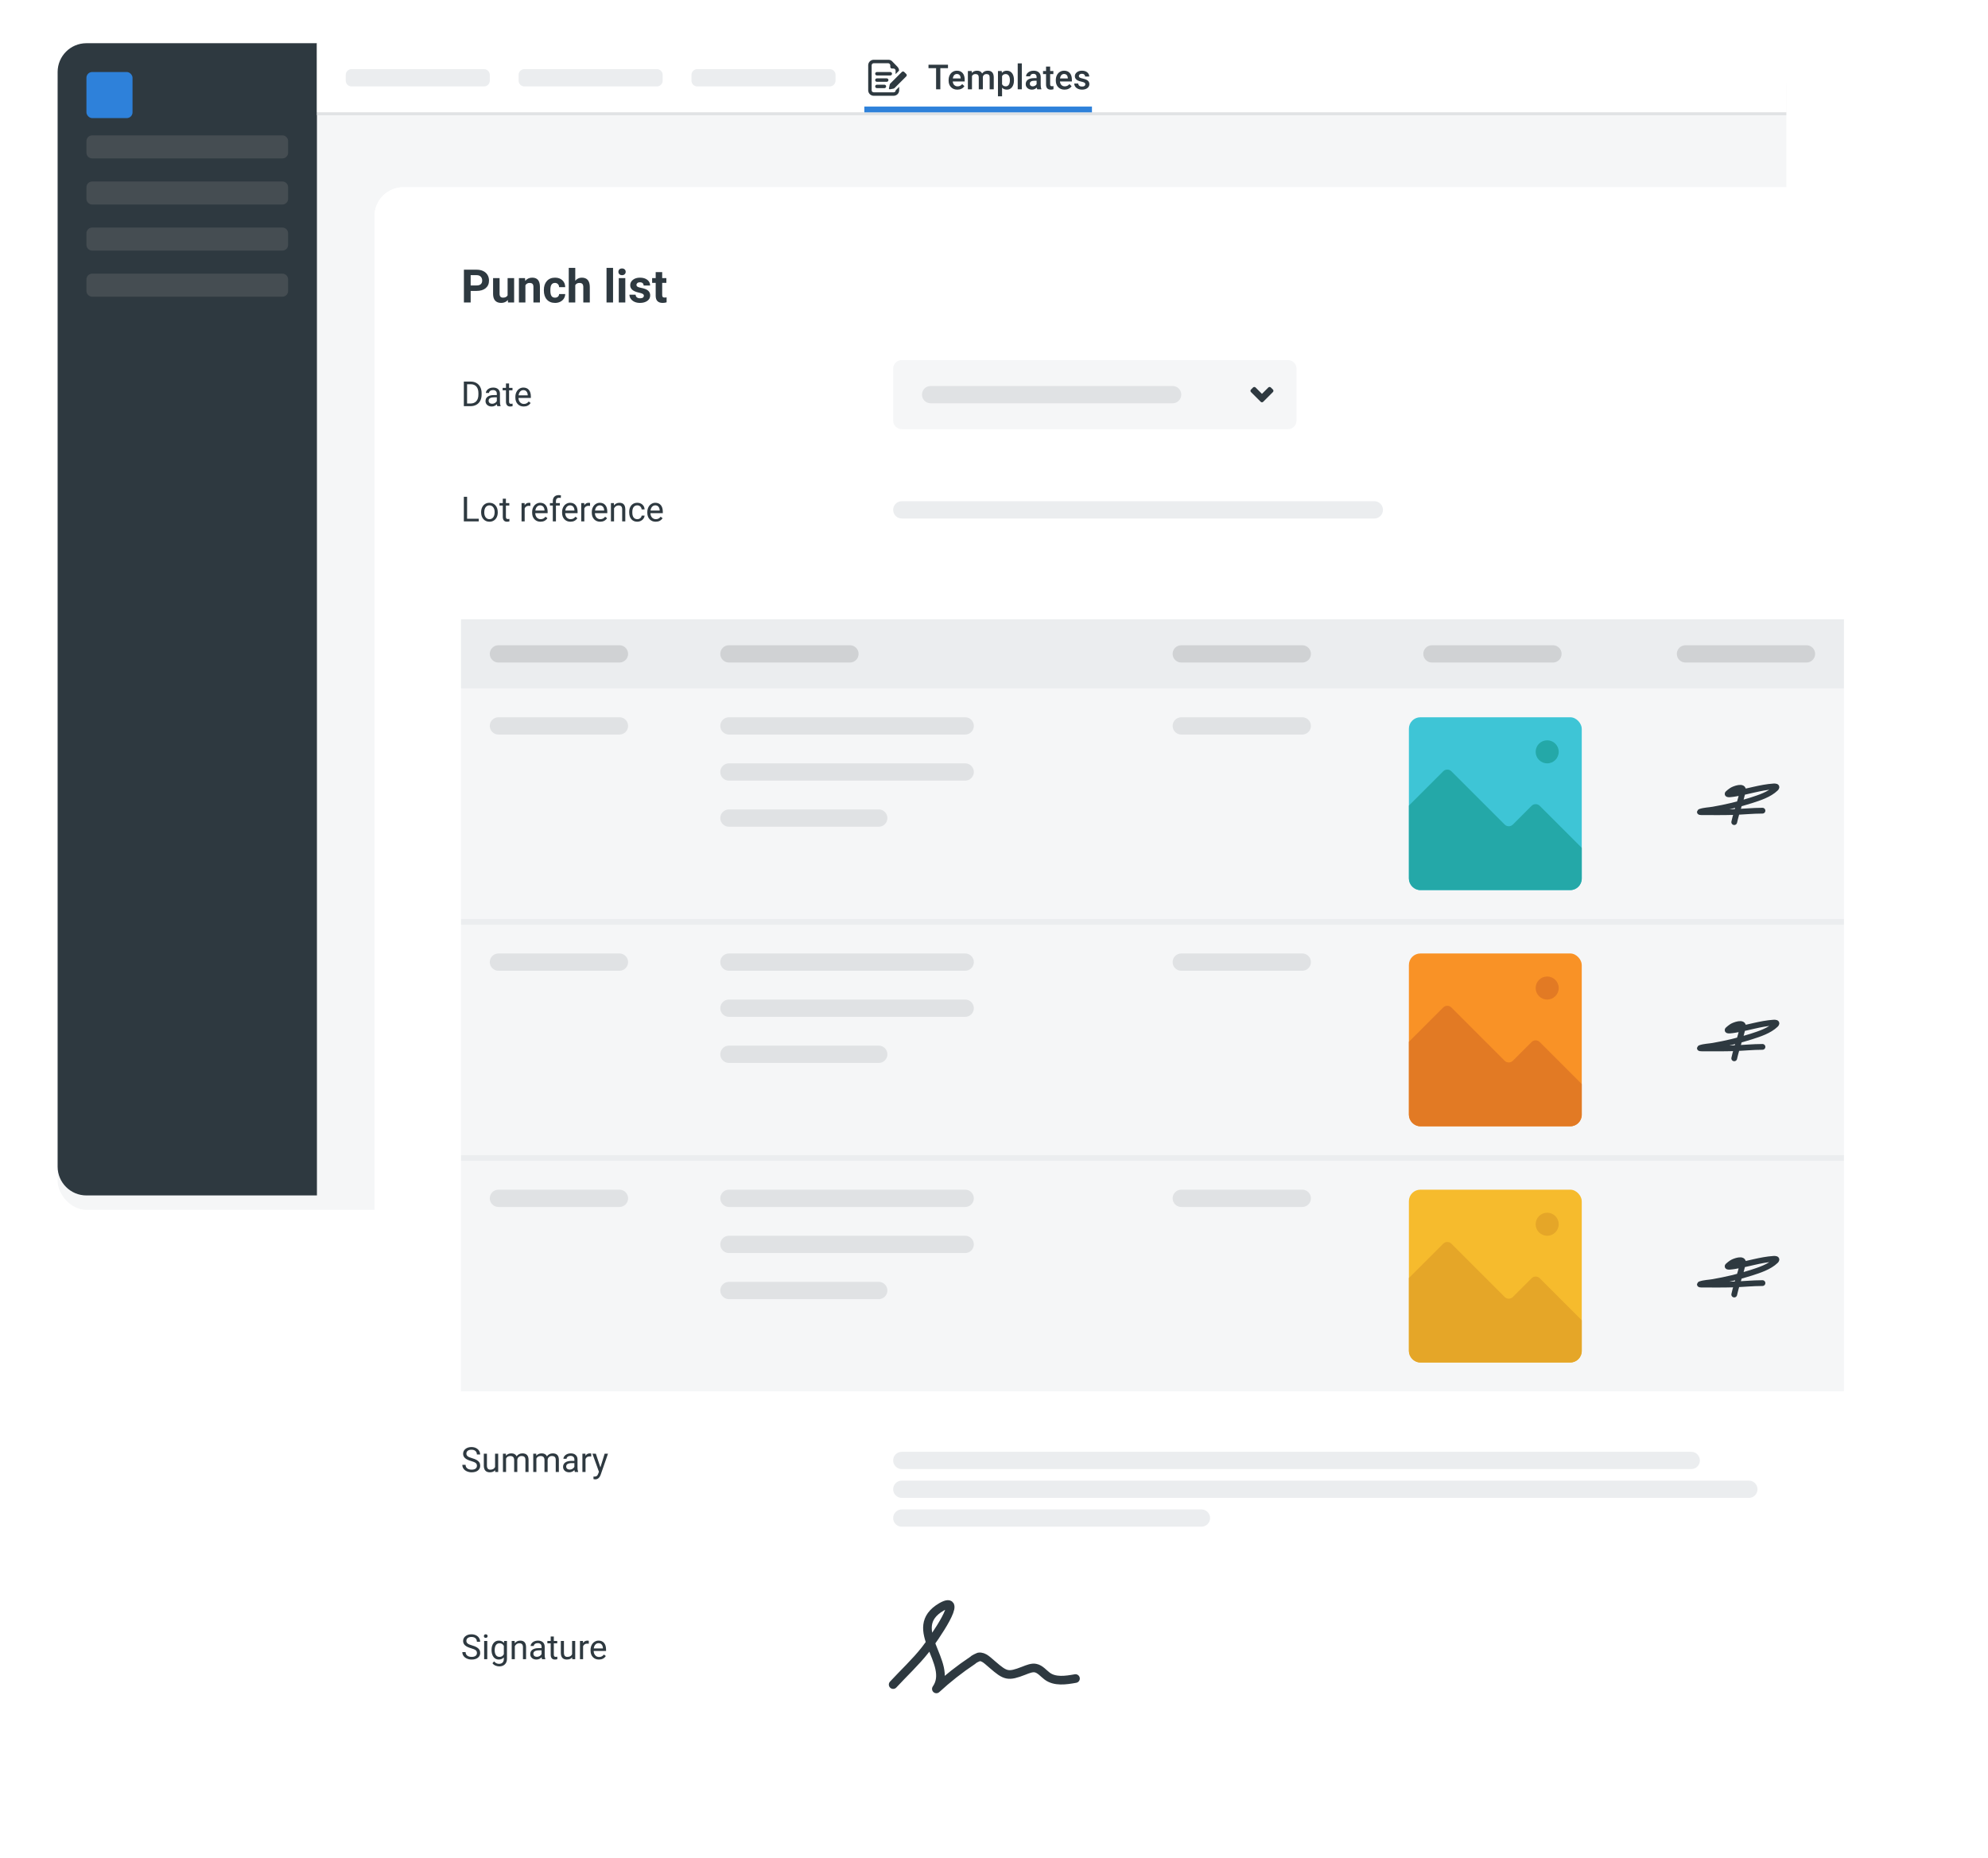 <svg width="690" height="645" viewBox="0 0 690 645" fill="none" xmlns="http://www.w3.org/2000/svg">
<rect width="690" height="645" fill="white"/>
<g filter="url(#filter0_d)">
<rect x="20" y="15" width="600" height="400" rx="10" fill="#F5F6F7"/>
</g>
<path d="M20 25C20 19.477 24.477 15 30 15H110V415H30C24.477 415 20 410.523 20 405V25Z" fill="#2E3940"/>
<path d="M110 39H620V25C620 19.477 615.523 15 610 15H110V39Z" fill="white"/>
<rect width="510" height="1" transform="matrix(-1 0 0 1 620 39)" fill="#E0E2E4"/>
<rect x="30" y="25" width="16" height="16" rx="2" fill="#2E81DA"/>
<path d="M30 49C30 47.895 30.895 47 32 47H98C99.105 47 100 47.895 100 49V53C100 54.105 99.105 55 98 55H32C30.895 55 30 54.105 30 53V49Z" fill="#454D52"/>
<path d="M30 81C30 79.895 30.895 79 32 79H98C99.105 79 100 79.895 100 81V85C100 86.105 99.105 87 98 87H32C30.895 87 30 86.105 30 85V81Z" fill="#454D52"/>
<path d="M30 97C30 95.895 30.895 95 32 95H98C99.105 95 100 95.895 100 97V101C100 102.105 99.105 103 98 103H32C30.895 103 30 102.105 30 101V97Z" fill="#454D52"/>
<path d="M30 65C30 63.895 30.895 63 32 63H98C99.105 63 100 63.895 100 65V69C100 70.105 99.105 71 98 71H32C30.895 71 30 70.105 30 69V65Z" fill="#454D52"/>
<path d="M120 26C120 24.895 120.895 24 122 24H168C169.105 24 170 24.895 170 26V28C170 29.105 169.105 30 168 30H122C120.895 30 120 29.105 120 28V26Z" fill="#EBEDEF"/>
<path d="M180 26C180 24.895 180.895 24 182 24H228C229.105 24 230 24.895 230 26V28C230 29.105 229.105 30 228 30H182C180.895 30 180 29.105 180 28V26Z" fill="#EBEDEF"/>
<path d="M240 26C240 24.895 240.895 24 242 24H288C289.105 24 290 24.895 290 26V28C290 29.105 289.105 30 288 30H242C240.895 30 240 29.105 240 28V26Z" fill="#EBEDEF"/>
<path d="M329.031 23.664H326.371V31H324.9V23.664H322.264V22.469H329.031V23.664Z" fill="#2E3940"/>
<path d="M332.283 31.117C331.381 31.117 330.648 30.834 330.086 30.268C329.527 29.697 329.248 28.939 329.248 27.994V27.818C329.248 27.186 329.369 26.621 329.611 26.125C329.857 25.625 330.201 25.236 330.643 24.959C331.084 24.682 331.576 24.543 332.119 24.543C332.982 24.543 333.648 24.818 334.117 25.369C334.59 25.92 334.826 26.699 334.826 27.707V28.281H330.684C330.727 28.805 330.9 29.219 331.205 29.523C331.514 29.828 331.9 29.98 332.365 29.98C333.018 29.98 333.549 29.717 333.959 29.189L334.727 29.922C334.473 30.301 334.133 30.596 333.707 30.807C333.285 31.014 332.811 31.117 332.283 31.117ZM332.113 25.686C331.723 25.686 331.406 25.822 331.164 26.096C330.926 26.369 330.773 26.75 330.707 27.238H333.42V27.133C333.389 26.656 333.262 26.297 333.039 26.055C332.816 25.809 332.508 25.686 332.113 25.686Z" fill="#2E3940"/>
<path d="M337.275 24.66L337.316 25.322C337.762 24.803 338.371 24.543 339.145 24.543C339.992 24.543 340.572 24.867 340.885 25.516C341.346 24.867 341.994 24.543 342.83 24.543C343.529 24.543 344.049 24.736 344.389 25.123C344.732 25.51 344.908 26.08 344.916 26.834V31H343.492V26.875C343.492 26.473 343.404 26.178 343.229 25.99C343.053 25.803 342.762 25.709 342.355 25.709C342.031 25.709 341.766 25.797 341.559 25.973C341.355 26.145 341.213 26.371 341.131 26.652L341.137 31H339.713V26.828C339.693 26.082 339.312 25.709 338.57 25.709C338 25.709 337.596 25.941 337.357 26.406V31H335.934V24.66H337.275Z" fill="#2E3940"/>
<path d="M351.93 27.895C351.93 28.875 351.707 29.658 351.262 30.244C350.816 30.826 350.219 31.117 349.469 31.117C348.773 31.117 348.217 30.889 347.799 30.432V33.438H346.375V24.66H347.688L347.746 25.305C348.164 24.797 348.732 24.543 349.451 24.543C350.225 24.543 350.83 24.832 351.268 25.41C351.709 25.984 351.93 26.783 351.93 27.807V27.895ZM350.512 27.771C350.512 27.139 350.385 26.637 350.131 26.266C349.881 25.895 349.521 25.709 349.053 25.709C348.471 25.709 348.053 25.949 347.799 26.43V29.242C348.057 29.734 348.479 29.98 349.064 29.98C349.518 29.98 349.871 29.799 350.125 29.436C350.383 29.068 350.512 28.514 350.512 27.771Z" fill="#2E3940"/>
<path d="M354.654 31H353.23V22H354.654V31Z" fill="#2E3940"/>
<path d="M359.998 31C359.936 30.879 359.881 30.682 359.834 30.408C359.381 30.881 358.826 31.117 358.17 31.117C357.533 31.117 357.014 30.936 356.611 30.572C356.209 30.209 356.008 29.76 356.008 29.225C356.008 28.549 356.258 28.031 356.758 27.672C357.262 27.309 357.98 27.127 358.914 27.127H359.787V26.711C359.787 26.383 359.695 26.121 359.512 25.926C359.328 25.727 359.049 25.627 358.674 25.627C358.35 25.627 358.084 25.709 357.877 25.873C357.67 26.033 357.566 26.238 357.566 26.488H356.143C356.143 26.141 356.258 25.816 356.488 25.516C356.719 25.211 357.031 24.973 357.426 24.801C357.824 24.629 358.268 24.543 358.756 24.543C359.498 24.543 360.09 24.73 360.531 25.105C360.973 25.477 361.199 26 361.211 26.676V29.535C361.211 30.105 361.291 30.561 361.451 30.9V31H359.998ZM358.434 29.975C358.715 29.975 358.979 29.906 359.225 29.77C359.475 29.633 359.662 29.449 359.787 29.219V28.023H359.02C358.492 28.023 358.096 28.115 357.83 28.299C357.564 28.482 357.432 28.742 357.432 29.078C357.432 29.352 357.521 29.57 357.701 29.734C357.885 29.895 358.129 29.975 358.434 29.975Z" fill="#2E3940"/>
<path d="M364.486 23.119V24.66H365.605V25.715H364.486V29.254C364.486 29.496 364.533 29.672 364.627 29.781C364.725 29.887 364.896 29.939 365.143 29.939C365.307 29.939 365.473 29.92 365.641 29.881V30.982C365.316 31.072 365.004 31.117 364.703 31.117C363.609 31.117 363.062 30.514 363.062 29.307V25.715H362.02V24.66H363.062V23.119H364.486Z" fill="#2E3940"/>
<path d="M369.49 31.117C368.588 31.117 367.855 30.834 367.293 30.268C366.734 29.697 366.455 28.939 366.455 27.994V27.818C366.455 27.186 366.576 26.621 366.818 26.125C367.064 25.625 367.408 25.236 367.85 24.959C368.291 24.682 368.783 24.543 369.326 24.543C370.189 24.543 370.855 24.818 371.324 25.369C371.797 25.92 372.033 26.699 372.033 27.707V28.281H367.891C367.934 28.805 368.107 29.219 368.412 29.523C368.721 29.828 369.107 29.98 369.572 29.98C370.225 29.98 370.756 29.717 371.166 29.189L371.934 29.922C371.68 30.301 371.34 30.596 370.914 30.807C370.492 31.014 370.018 31.117 369.49 31.117ZM369.32 25.686C368.93 25.686 368.613 25.822 368.371 26.096C368.133 26.369 367.98 26.75 367.914 27.238H370.627V27.133C370.596 26.656 370.469 26.297 370.246 26.055C370.023 25.809 369.715 25.686 369.32 25.686Z" fill="#2E3940"/>
<path d="M376.697 29.277C376.697 29.023 376.592 28.83 376.381 28.697C376.174 28.564 375.828 28.447 375.344 28.346C374.859 28.244 374.455 28.115 374.131 27.959C373.42 27.615 373.064 27.117 373.064 26.465C373.064 25.918 373.295 25.461 373.756 25.094C374.217 24.727 374.803 24.543 375.514 24.543C376.271 24.543 376.883 24.73 377.348 25.105C377.816 25.48 378.051 25.967 378.051 26.564H376.627C376.627 26.291 376.525 26.064 376.322 25.885C376.119 25.701 375.85 25.609 375.514 25.609C375.201 25.609 374.945 25.682 374.746 25.826C374.551 25.971 374.453 26.164 374.453 26.406C374.453 26.625 374.545 26.795 374.729 26.916C374.912 27.037 375.283 27.16 375.842 27.285C376.4 27.406 376.838 27.553 377.154 27.725C377.475 27.893 377.711 28.096 377.863 28.334C378.02 28.572 378.098 28.861 378.098 29.201C378.098 29.771 377.861 30.234 377.389 30.59C376.916 30.941 376.297 31.117 375.531 31.117C375.012 31.117 374.549 31.023 374.143 30.836C373.736 30.648 373.42 30.391 373.193 30.062C372.967 29.734 372.854 29.381 372.854 29.002H374.236C374.256 29.338 374.383 29.598 374.617 29.781C374.852 29.961 375.162 30.051 375.549 30.051C375.924 30.051 376.209 29.98 376.404 29.84C376.6 29.695 376.697 29.508 376.697 29.277Z" fill="#2E3940"/>
<path d="M300 37H379V39H300V37Z" fill="#2E81DA"/>
<path d="M310.176 32.048H303.248C303.059 32.048 302.878 31.973 302.744 31.84C302.611 31.706 302.536 31.525 302.536 31.336V22.664C302.536 22.475 302.611 22.294 302.744 22.161C302.878 22.027 303.059 21.952 303.248 21.952H308.32C308.412 21.96 308.502 21.986 308.585 22.028C308.667 22.071 308.74 22.129 308.8 22.2C308.933 22.334 309.007 22.515 309.008 22.704V23.24C309.016 23.392 309.082 23.534 309.192 23.638C309.302 23.742 309.448 23.8 309.6 23.8H310.144C310.237 23.801 310.329 23.82 310.414 23.857C310.499 23.895 310.576 23.948 310.64 24.016C310.704 24.08 310.755 24.156 310.79 24.24C310.824 24.324 310.841 24.413 310.84 24.504V25.72L312.04 24.52C312.044 24.052 311.869 23.6 311.552 23.256C311.53 23.225 311.506 23.195 311.48 23.168L309.672 21.312L309.6 21.232C309.258 20.917 308.809 20.745 308.344 20.752H303.248C302.741 20.752 302.255 20.954 301.896 21.312C301.537 21.671 301.336 22.157 301.336 22.664V31.336C301.336 31.843 301.537 32.33 301.896 32.688C302.255 33.047 302.741 33.248 303.248 33.248H310.176C310.683 33.248 311.169 33.047 311.528 32.688C311.886 32.33 312.088 31.843 312.088 31.336V30.136L310.888 31.336C310.888 31.525 310.813 31.706 310.679 31.84C310.546 31.973 310.365 32.048 310.176 32.048Z" fill="#2E3940"/>
<path d="M306.96 30.6H304.36C304.201 30.6 304.048 30.537 303.936 30.425C303.823 30.312 303.76 30.16 303.76 30C303.76 29.841 303.823 29.689 303.936 29.576C304.048 29.464 304.201 29.4 304.36 29.4H306.96C307.119 29.4 307.272 29.464 307.384 29.576C307.497 29.689 307.56 29.841 307.56 30C307.56 30.16 307.497 30.312 307.384 30.425C307.272 30.537 307.119 30.6 306.96 30.6Z" fill="#2E3940"/>
<path d="M307.76 28.4H304.36C304.201 28.4 304.048 28.337 303.936 28.224C303.823 28.112 303.76 27.959 303.76 27.8C303.76 27.641 303.823 27.488 303.936 27.376C304.048 27.263 304.201 27.2 304.36 27.2H307.76C307.919 27.2 308.072 27.263 308.184 27.376C308.297 27.488 308.36 27.641 308.36 27.8C308.36 27.959 308.297 28.112 308.184 28.224C308.072 28.337 307.919 28.4 307.76 28.4Z" fill="#2E3940"/>
<path d="M309.008 26.2H304.36C304.201 26.2 304.048 26.137 303.936 26.024C303.823 25.912 303.76 25.759 303.76 25.6C303.76 25.441 303.823 25.288 303.936 25.176C304.048 25.063 304.201 25 304.36 25H309.008C309.167 25 309.32 25.063 309.432 25.176C309.545 25.288 309.608 25.441 309.608 25.6C309.608 25.759 309.545 25.912 309.432 26.024C309.32 26.137 309.167 26.2 309.008 26.2Z" fill="#2E3940"/>
<path d="M314.496 26.56L310.496 30.56C310.38 30.674 310.232 30.749 310.072 30.776L308.872 30.992C308.826 31.001 308.779 30.998 308.734 30.984C308.689 30.97 308.649 30.946 308.616 30.913C308.583 30.88 308.558 30.839 308.544 30.794C308.53 30.75 308.528 30.702 308.536 30.656L308.8 29.4C308.832 29.24 308.91 29.093 309.024 28.976L313.024 24.976C313.131 24.871 313.274 24.811 313.424 24.811C313.574 24.811 313.718 24.871 313.824 24.976L314.544 25.688C314.604 25.746 314.651 25.815 314.681 25.892C314.711 25.97 314.725 26.052 314.72 26.135C314.716 26.218 314.693 26.299 314.655 26.372C314.616 26.446 314.562 26.51 314.496 26.56Z" fill="#2E3940"/>
<g filter="url(#filter1_d)">
<path d="M130 70C130 64.477 134.477 60 140 60H660C665.523 60 670 64.477 670 70V610C670 615.523 665.523 620 660 620H140C134.477 620 130 615.523 130 610V70Z" fill="white"/>
</g>
<g filter="url(#filter2_d)">
<path d="M130 70C130 64.477 134.477 60 140 60H660C665.523 60 670 64.477 670 70V610C670 615.523 665.523 620 660 620H140C134.477 620 130 615.523 130 610V70Z" fill="white"/>
</g>
<path d="M163.359 100.992V105H161.016V93.625H165.453C166.307 93.625 167.057 93.781 167.703 94.094C168.354 94.406 168.854 94.852 169.203 95.43C169.552 96.003 169.727 96.656 169.727 97.391C169.727 98.505 169.344 99.385 168.578 100.031C167.818 100.672 166.763 100.992 165.414 100.992H163.359ZM163.359 99.094H165.453C166.073 99.094 166.544 98.948 166.867 98.656C167.195 98.365 167.359 97.948 167.359 97.406C167.359 96.849 167.195 96.398 166.867 96.055C166.539 95.711 166.086 95.534 165.508 95.523H163.359V99.094ZM176.258 104.141C175.701 104.818 174.93 105.156 173.945 105.156C173.039 105.156 172.346 104.896 171.867 104.375C171.393 103.854 171.151 103.091 171.141 102.086V96.547H173.398V102.008C173.398 102.888 173.799 103.328 174.602 103.328C175.367 103.328 175.893 103.062 176.18 102.531V96.547H178.445V105H176.32L176.258 104.141ZM182.227 96.547L182.297 97.523C182.901 96.768 183.711 96.391 184.727 96.391C185.622 96.391 186.289 96.654 186.727 97.18C187.164 97.706 187.388 98.492 187.398 99.539V105H185.141V99.594C185.141 99.115 185.036 98.768 184.828 98.555C184.62 98.336 184.273 98.227 183.789 98.227C183.154 98.227 182.677 98.497 182.359 99.039V105H180.102V96.547H182.227ZM192.633 103.336C193.049 103.336 193.388 103.221 193.648 102.992C193.909 102.763 194.044 102.458 194.055 102.078H196.172C196.167 102.651 196.01 103.177 195.703 103.656C195.396 104.13 194.974 104.5 194.438 104.766C193.906 105.026 193.318 105.156 192.672 105.156C191.464 105.156 190.51 104.773 189.812 104.008C189.115 103.237 188.766 102.174 188.766 100.82V100.672C188.766 99.37 189.112 98.331 189.805 97.555C190.497 96.779 191.448 96.391 192.656 96.391C193.714 96.391 194.56 96.693 195.195 97.297C195.836 97.896 196.161 98.695 196.172 99.695H194.055C194.044 99.258 193.909 98.904 193.648 98.633C193.388 98.357 193.044 98.219 192.617 98.219C192.091 98.219 191.693 98.412 191.422 98.797C191.156 99.177 191.023 99.797 191.023 100.656V100.891C191.023 101.76 191.156 102.385 191.422 102.766C191.688 103.146 192.091 103.336 192.633 103.336ZM199.664 97.469C200.263 96.75 201.016 96.391 201.922 96.391C203.755 96.391 204.685 97.456 204.711 99.586V105H202.453V99.648C202.453 99.164 202.349 98.807 202.141 98.578C201.932 98.344 201.586 98.227 201.102 98.227C200.44 98.227 199.961 98.482 199.664 98.992V105H197.406V93H199.664V97.469ZM212.781 105H210.516V93H212.781V105ZM217.031 105H214.766V96.547H217.031V105ZM214.633 94.359C214.633 94.021 214.745 93.742 214.969 93.523C215.198 93.305 215.508 93.195 215.898 93.195C216.284 93.195 216.591 93.305 216.82 93.523C217.049 93.742 217.164 94.021 217.164 94.359C217.164 94.703 217.047 94.984 216.812 95.203C216.583 95.422 216.279 95.531 215.898 95.531C215.518 95.531 215.211 95.422 214.977 95.203C214.747 94.984 214.633 94.703 214.633 94.359ZM223.477 102.664C223.477 102.388 223.339 102.172 223.062 102.016C222.792 101.854 222.354 101.711 221.75 101.586C219.74 101.164 218.734 100.31 218.734 99.023C218.734 98.273 219.044 97.648 219.664 97.148C220.289 96.643 221.104 96.391 222.109 96.391C223.182 96.391 224.039 96.643 224.68 97.148C225.326 97.654 225.648 98.31 225.648 99.117H223.391C223.391 98.794 223.286 98.529 223.078 98.32C222.87 98.107 222.544 98 222.102 98C221.721 98 221.427 98.086 221.219 98.258C221.01 98.43 220.906 98.648 220.906 98.914C220.906 99.164 221.023 99.367 221.258 99.523C221.497 99.674 221.898 99.807 222.461 99.922C223.023 100.031 223.497 100.156 223.883 100.297C225.076 100.734 225.672 101.492 225.672 102.57C225.672 103.341 225.341 103.966 224.68 104.445C224.018 104.919 223.164 105.156 222.117 105.156C221.409 105.156 220.779 105.031 220.227 104.781C219.68 104.526 219.25 104.18 218.938 103.742C218.625 103.299 218.469 102.823 218.469 102.312H220.609C220.63 102.714 220.779 103.021 221.055 103.234C221.331 103.448 221.701 103.555 222.164 103.555C222.596 103.555 222.922 103.474 223.141 103.312C223.365 103.146 223.477 102.93 223.477 102.664ZM229.836 94.469V96.547H231.281V98.203H229.836V102.422C229.836 102.734 229.896 102.958 230.016 103.094C230.135 103.229 230.365 103.297 230.703 103.297C230.953 103.297 231.174 103.279 231.367 103.242V104.953C230.924 105.089 230.469 105.156 230 105.156C228.417 105.156 227.609 104.357 227.578 102.758V98.203H226.344V96.547H227.578V94.469H229.836Z" fill="#2E3940"/>
<path d="M160.99 141V132.469H163.398C164.141 132.469 164.797 132.633 165.367 132.961C165.938 133.289 166.377 133.756 166.686 134.361C166.998 134.967 167.156 135.662 167.16 136.447V136.992C167.16 137.797 167.004 138.502 166.691 139.107C166.383 139.713 165.939 140.178 165.361 140.502C164.787 140.826 164.117 140.992 163.352 141H160.99ZM162.115 133.395V140.08H163.299C164.166 140.08 164.84 139.811 165.32 139.271C165.805 138.732 166.047 137.965 166.047 136.969V136.471C166.047 135.502 165.818 134.75 165.361 134.215C164.908 133.676 164.264 133.402 163.428 133.395H162.115ZM172.609 141C172.547 140.875 172.496 140.652 172.457 140.332C171.953 140.855 171.352 141.117 170.652 141.117C170.027 141.117 169.514 140.941 169.111 140.59C168.713 140.234 168.514 139.785 168.514 139.242C168.514 138.582 168.764 138.07 169.264 137.707C169.768 137.34 170.475 137.156 171.385 137.156H172.439V136.658C172.439 136.279 172.326 135.979 172.1 135.756C171.873 135.529 171.539 135.416 171.098 135.416C170.711 135.416 170.387 135.514 170.125 135.709C169.863 135.904 169.732 136.141 169.732 136.418H168.643C168.643 136.102 168.754 135.797 168.977 135.504C169.203 135.207 169.508 134.973 169.891 134.801C170.277 134.629 170.701 134.543 171.162 134.543C171.893 134.543 172.465 134.727 172.879 135.094C173.293 135.457 173.508 135.959 173.523 136.6V139.518C173.523 140.1 173.598 140.562 173.746 140.906V141H172.609ZM170.811 140.174C171.15 140.174 171.473 140.086 171.777 139.91C172.082 139.734 172.303 139.506 172.439 139.225V137.924H171.59C170.262 137.924 169.598 138.312 169.598 139.09C169.598 139.43 169.711 139.695 169.938 139.887C170.164 140.078 170.455 140.174 170.811 140.174ZM176.693 133.125V134.66H177.877V135.498H176.693V139.43C176.693 139.684 176.746 139.875 176.852 140.004C176.957 140.129 177.137 140.191 177.391 140.191C177.516 140.191 177.688 140.168 177.906 140.121V141C177.621 141.078 177.344 141.117 177.074 141.117C176.59 141.117 176.225 140.971 175.979 140.678C175.732 140.385 175.609 139.969 175.609 139.43V135.498H174.455V134.66H175.609V133.125H176.693ZM181.779 141.117C180.92 141.117 180.221 140.836 179.682 140.273C179.143 139.707 178.873 138.951 178.873 138.006V137.807C178.873 137.178 178.992 136.617 179.23 136.125C179.473 135.629 179.809 135.242 180.238 134.965C180.672 134.684 181.141 134.543 181.645 134.543C182.469 134.543 183.109 134.814 183.566 135.357C184.023 135.9 184.252 136.678 184.252 137.689V138.141H179.957C179.973 138.766 180.154 139.271 180.502 139.658C180.854 140.041 181.299 140.232 181.838 140.232C182.221 140.232 182.545 140.154 182.811 139.998C183.076 139.842 183.309 139.635 183.508 139.377L184.17 139.893C183.639 140.709 182.842 141.117 181.779 141.117ZM181.645 135.434C181.207 135.434 180.84 135.594 180.543 135.914C180.246 136.23 180.062 136.676 179.992 137.25H183.168V137.168C183.137 136.617 182.988 136.191 182.723 135.891C182.457 135.586 182.098 135.434 181.645 135.434Z" fill="#2E3940"/>
<path d="M163.504 507.197C162.539 506.92 161.836 506.58 161.395 506.178C160.957 505.771 160.738 505.271 160.738 504.678C160.738 504.006 161.006 503.451 161.541 503.014C162.08 502.572 162.779 502.352 163.639 502.352C164.225 502.352 164.746 502.465 165.203 502.691C165.664 502.918 166.02 503.23 166.27 503.629C166.523 504.027 166.65 504.463 166.65 504.936H165.52C165.52 504.42 165.355 504.016 165.027 503.723C164.699 503.426 164.236 503.277 163.639 503.277C163.084 503.277 162.65 503.4 162.338 503.646C162.029 503.889 161.875 504.227 161.875 504.66C161.875 505.008 162.021 505.303 162.314 505.545C162.611 505.783 163.113 506.002 163.82 506.201C164.531 506.4 165.086 506.621 165.484 506.863C165.887 507.102 166.184 507.381 166.375 507.701C166.57 508.021 166.668 508.398 166.668 508.832C166.668 509.523 166.398 510.078 165.859 510.496C165.32 510.91 164.6 511.117 163.697 511.117C163.111 511.117 162.564 511.006 162.057 510.783C161.549 510.557 161.156 510.248 160.879 509.857C160.605 509.467 160.469 509.023 160.469 508.527H161.6C161.6 509.043 161.789 509.451 162.168 509.752C162.551 510.049 163.061 510.197 163.697 510.197C164.291 510.197 164.746 510.076 165.062 509.834C165.379 509.592 165.537 509.262 165.537 508.844C165.537 508.426 165.391 508.104 165.098 507.877C164.805 507.646 164.273 507.42 163.504 507.197ZM171.859 510.373C171.438 510.869 170.818 511.117 170.002 511.117C169.326 511.117 168.811 510.922 168.455 510.531C168.104 510.137 167.926 509.555 167.922 508.785V504.66H169.006V508.756C169.006 509.717 169.396 510.197 170.178 510.197C171.006 510.197 171.557 509.889 171.83 509.271V504.66H172.914V511H171.883L171.859 510.373ZM175.586 504.66L175.615 505.363C176.08 504.816 176.707 504.543 177.496 504.543C178.383 504.543 178.986 504.883 179.307 505.562C179.518 505.258 179.791 505.012 180.127 504.824C180.467 504.637 180.867 504.543 181.328 504.543C182.719 504.543 183.426 505.279 183.449 506.752V511H182.365V506.816C182.365 506.363 182.262 506.025 182.055 505.803C181.848 505.576 181.5 505.463 181.012 505.463C180.609 505.463 180.275 505.584 180.01 505.826C179.744 506.064 179.59 506.387 179.547 506.793V511H178.457V506.846C178.457 505.924 178.006 505.463 177.104 505.463C176.393 505.463 175.906 505.766 175.645 506.371V511H174.561V504.66H175.586ZM186.109 504.66L186.139 505.363C186.604 504.816 187.23 504.543 188.02 504.543C188.906 504.543 189.51 504.883 189.83 505.562C190.041 505.258 190.314 505.012 190.65 504.824C190.99 504.637 191.391 504.543 191.852 504.543C193.242 504.543 193.949 505.279 193.973 506.752V511H192.889V506.816C192.889 506.363 192.785 506.025 192.578 505.803C192.371 505.576 192.023 505.463 191.535 505.463C191.133 505.463 190.799 505.584 190.533 505.826C190.268 506.064 190.113 506.387 190.07 506.793V511H188.98V506.846C188.98 505.924 188.529 505.463 187.627 505.463C186.916 505.463 186.43 505.766 186.168 506.371V511H185.084V504.66H186.109ZM199.527 511C199.465 510.875 199.414 510.652 199.375 510.332C198.871 510.855 198.27 511.117 197.57 511.117C196.945 511.117 196.432 510.941 196.029 510.59C195.631 510.234 195.432 509.785 195.432 509.242C195.432 508.582 195.682 508.07 196.182 507.707C196.686 507.34 197.393 507.156 198.303 507.156H199.357V506.658C199.357 506.279 199.244 505.979 199.018 505.756C198.791 505.529 198.457 505.416 198.016 505.416C197.629 505.416 197.305 505.514 197.043 505.709C196.781 505.904 196.65 506.141 196.65 506.418H195.561C195.561 506.102 195.672 505.797 195.895 505.504C196.121 505.207 196.426 504.973 196.809 504.801C197.195 504.629 197.619 504.543 198.08 504.543C198.811 504.543 199.383 504.727 199.797 505.094C200.211 505.457 200.426 505.959 200.441 506.6V509.518C200.441 510.1 200.516 510.562 200.664 510.906V511H199.527ZM197.729 510.174C198.068 510.174 198.391 510.086 198.695 509.91C199 509.734 199.221 509.506 199.357 509.225V507.924H198.508C197.18 507.924 196.516 508.312 196.516 509.09C196.516 509.43 196.629 509.695 196.855 509.887C197.082 510.078 197.373 510.174 197.729 510.174ZM205.205 505.633C205.041 505.605 204.863 505.592 204.672 505.592C203.961 505.592 203.479 505.895 203.225 506.5V511H202.141V504.66H203.195L203.213 505.393C203.568 504.826 204.072 504.543 204.725 504.543C204.936 504.543 205.096 504.57 205.205 504.625V505.633ZM208.387 509.412L209.863 504.66H211.023L208.475 511.979C208.08 513.033 207.453 513.561 206.594 513.561L206.389 513.543L205.984 513.467V512.588L206.277 512.611C206.645 512.611 206.93 512.537 207.133 512.389C207.34 512.24 207.51 511.969 207.643 511.574L207.883 510.93L205.621 504.66H206.805L208.387 509.412Z" fill="#2E3940"/>
<path d="M160 215H640V239H160V215Z" fill="#EBEDEF"/>
<path d="M160 239H640V319H160V239Z" fill="#F5F6F7"/>
<path d="M160 321H640V401H160V321Z" fill="#F5F6F7"/>
<path d="M160 403H640V483H160V403Z" fill="#F5F6F7"/>
<path d="M160 321H640V319H160V321Z" fill="#EBEDEF"/>
<path d="M160 403H640V401H160V403Z" fill="#EBEDEF"/>
<path d="M310 507C310 505.343 311.343 504 313 504H587C588.657 504 590 505.343 590 507V507C590 508.657 588.657 510 587 510H313C311.343 510 310 508.657 310 507V507Z" fill="#EBEDEF"/>
<path d="M310 527C310 525.343 311.343 524 313 524H417C418.657 524 420 525.343 420 527V527C420 528.657 418.657 530 417 530H313C311.343 530 310 528.657 310 527V527Z" fill="#EBEDEF"/>
<path d="M250 227C250 225.343 251.343 224 253 224H295C296.657 224 298 225.343 298 227V227C298 228.657 296.657 230 295 230H253C251.343 230 250 228.657 250 227V227Z" fill="#D0D2D4"/>
<path d="M250 252C250 250.343 251.343 249 253 249H335C336.657 249 338 250.343 338 252V252C338 253.657 336.657 255 335 255H253C251.343 255 250 253.657 250 252V252Z" fill="#E0E2E4"/>
<path d="M250 334C250 332.343 251.343 331 253 331H335C336.657 331 338 332.343 338 334V334C338 335.657 336.657 337 335 337H253C251.343 337 250 335.657 250 334V334Z" fill="#E0E2E4"/>
<path d="M250 416C250 414.343 251.343 413 253 413H335C336.657 413 338 414.343 338 416V416C338 417.657 336.657 419 335 419H253C251.343 419 250 417.657 250 416V416Z" fill="#E0E2E4"/>
<path d="M250 268C250 266.343 251.343 265 253 265H335C336.657 265 338 266.343 338 268V268C338 269.657 336.657 271 335 271H253C251.343 271 250 269.657 250 268V268Z" fill="#E0E2E4"/>
<path d="M250 350C250 348.343 251.343 347 253 347H335C336.657 347 338 348.343 338 350V350C338 351.657 336.657 353 335 353H253C251.343 353 250 351.657 250 350V350Z" fill="#E0E2E4"/>
<path d="M250 432C250 430.343 251.343 429 253 429H335C336.657 429 338 430.343 338 432V432C338 433.657 336.657 435 335 435H253C251.343 435 250 433.657 250 432V432Z" fill="#E0E2E4"/>
<path d="M250 284C250 282.343 251.343 281 253 281H305C306.657 281 308 282.343 308 284V284C308 285.657 306.657 287 305 287H253C251.343 287 250 285.657 250 284V284Z" fill="#E0E2E4"/>
<path d="M250 366C250 364.343 251.343 363 253 363H305C306.657 363 308 364.343 308 366V366C308 367.657 306.657 369 305 369H253C251.343 369 250 367.657 250 366V366Z" fill="#E0E2E4"/>
<path d="M250 448C250 446.343 251.343 445 253 445H305C306.657 445 308 446.343 308 448V448C308 449.657 306.657 451 305 451H253C251.343 451 250 449.657 250 448V448Z" fill="#E0E2E4"/>
<path d="M170 227C170 225.343 171.343 224 173 224H215C216.657 224 218 225.343 218 227V227C218 228.657 216.657 230 215 230H173C171.343 230 170 228.657 170 227V227Z" fill="#D0D2D4"/>
<path d="M170 252C170 250.343 171.343 249 173 249H215C216.657 249 218 250.343 218 252V252C218 253.657 216.657 255 215 255H173C171.343 255 170 253.657 170 252V252Z" fill="#E0E2E4"/>
<path d="M170 334C170 332.343 171.343 331 173 331H215C216.657 331 218 332.343 218 334V334C218 335.657 216.657 337 215 337H173C171.343 337 170 335.657 170 334V334Z" fill="#E0E2E4"/>
<path d="M170 416C170 414.343 171.343 413 173 413H215C216.657 413 218 414.343 218 416V416C218 417.657 216.657 419 215 419H173C171.343 419 170 417.657 170 416V416Z" fill="#E0E2E4"/>
<path d="M407 252C407 250.343 408.343 249 410 249H452C453.657 249 455 250.343 455 252V252C455 253.657 453.657 255 452 255H410C408.343 255 407 253.657 407 252V252Z" fill="#E0E2E4"/>
<path d="M407 334C407 332.343 408.343 331 410 331H452C453.657 331 455 332.343 455 334V334C455 335.657 453.657 337 452 337H410C408.343 337 407 335.657 407 334V334Z" fill="#E0E2E4"/>
<path d="M407 416C407 414.343 408.343 413 410 413H452C453.657 413 455 414.343 455 416V416C455 417.657 453.657 419 452 419H410C408.343 419 407 417.657 407 416V416Z" fill="#E0E2E4"/>
<path d="M407 227C407 225.343 408.343 224 410 224H452C453.657 224 455 225.343 455 227V227C455 228.657 453.657 230 452 230H410C408.343 230 407 228.657 407 227V227Z" fill="#D0D2D4"/>
<path d="M582 227C582 225.343 583.343 224 585 224H627C628.657 224 630 225.343 630 227V227C630 228.657 628.657 230 627 230H585C583.343 230 582 228.657 582 227V227Z" fill="#D0D2D4"/>
<path d="M494 227C494 225.343 495.343 224 497 224H539C540.657 224 542 225.343 542 227V227C542 228.657 540.657 230 539 230H497C495.343 230 494 228.657 494 227V227Z" fill="#D0D2D4"/>
<path d="M310 517C310 515.343 311.343 514 313 514H607C608.657 514 610 515.343 610 517V517C610 518.657 608.657 520 607 520H313C311.343 520 310 518.657 310 517V517Z" fill="#EBEDEF"/>
<rect x="489" y="249" width="60" height="60" rx="4" fill="#3EC5D6"/>
<circle cx="537" cy="261" r="4" fill="#24A8A8"/>
<path d="M500.919 267.747L489 279.666V305C489 307.209 490.791 309 493 309H545C547.209 309 549 307.209 549 305V294.333L534.414 279.747C533.633 278.966 532.367 278.966 531.586 279.747L525.081 286.252C524.3 287.033 523.034 287.033 522.252 286.252L503.748 267.747C502.966 266.966 501.7 266.966 500.919 267.747Z" fill="#24A8A8"/>
<path d="M163.504 572.197C162.539 571.92 161.836 571.58 161.395 571.178C160.957 570.771 160.738 570.271 160.738 569.678C160.738 569.006 161.006 568.451 161.541 568.014C162.08 567.572 162.779 567.352 163.639 567.352C164.225 567.352 164.746 567.465 165.203 567.691C165.664 567.918 166.02 568.23 166.27 568.629C166.523 569.027 166.65 569.463 166.65 569.936H165.52C165.52 569.42 165.355 569.016 165.027 568.723C164.699 568.426 164.236 568.277 163.639 568.277C163.084 568.277 162.65 568.4 162.338 568.646C162.029 568.889 161.875 569.227 161.875 569.66C161.875 570.008 162.021 570.303 162.314 570.545C162.611 570.783 163.113 571.002 163.82 571.201C164.531 571.4 165.086 571.621 165.484 571.863C165.887 572.102 166.184 572.381 166.375 572.701C166.57 573.021 166.668 573.398 166.668 573.832C166.668 574.523 166.398 575.078 165.859 575.496C165.32 575.91 164.6 576.117 163.697 576.117C163.111 576.117 162.564 576.006 162.057 575.783C161.549 575.557 161.156 575.248 160.879 574.857C160.605 574.467 160.469 574.023 160.469 573.527H161.6C161.6 574.043 161.789 574.451 162.168 574.752C162.551 575.049 163.061 575.197 163.697 575.197C164.291 575.197 164.746 575.076 165.062 574.834C165.379 574.592 165.537 574.262 165.537 573.844C165.537 573.426 165.391 573.104 165.098 572.877C164.805 572.646 164.273 572.42 163.504 572.197ZM169.123 576H168.039V569.66H169.123V576ZM167.951 567.979C167.951 567.803 168.004 567.654 168.109 567.533C168.219 567.412 168.379 567.352 168.59 567.352C168.801 567.352 168.961 567.412 169.07 567.533C169.18 567.654 169.234 567.803 169.234 567.979C169.234 568.154 169.18 568.301 169.07 568.418C168.961 568.535 168.801 568.594 168.59 568.594C168.379 568.594 168.219 568.535 168.109 568.418C168.004 568.301 167.951 568.154 167.951 567.979ZM170.605 572.777C170.605 571.789 170.834 571.004 171.291 570.422C171.748 569.836 172.354 569.543 173.107 569.543C173.881 569.543 174.484 569.816 174.918 570.363L174.971 569.66H175.961V575.848C175.961 576.668 175.717 577.314 175.229 577.787C174.744 578.26 174.092 578.496 173.271 578.496C172.814 578.496 172.367 578.398 171.93 578.203C171.492 578.008 171.158 577.74 170.928 577.4L171.49 576.75C171.955 577.324 172.523 577.611 173.195 577.611C173.723 577.611 174.133 577.463 174.426 577.166C174.723 576.869 174.871 576.451 174.871 575.912V575.367C174.438 575.867 173.846 576.117 173.096 576.117C172.354 576.117 171.752 575.818 171.291 575.221C170.834 574.623 170.605 573.809 170.605 572.777ZM171.695 572.9C171.695 573.615 171.842 574.178 172.135 574.588C172.428 574.994 172.838 575.197 173.365 575.197C174.049 575.197 174.551 574.887 174.871 574.266V571.371C174.539 570.766 174.041 570.463 173.377 570.463C172.85 570.463 172.438 570.668 172.141 571.078C171.844 571.488 171.695 572.096 171.695 572.9ZM178.627 569.66L178.662 570.457C179.146 569.848 179.779 569.543 180.561 569.543C181.9 569.543 182.576 570.299 182.588 571.811V576H181.504V571.805C181.5 571.348 181.395 571.01 181.188 570.791C180.984 570.572 180.666 570.463 180.232 570.463C179.881 570.463 179.572 570.557 179.307 570.744C179.041 570.932 178.834 571.178 178.686 571.482V576H177.602V569.66H178.627ZM188.137 576C188.074 575.875 188.023 575.652 187.984 575.332C187.48 575.855 186.879 576.117 186.18 576.117C185.555 576.117 185.041 575.941 184.639 575.59C184.24 575.234 184.041 574.785 184.041 574.242C184.041 573.582 184.291 573.07 184.791 572.707C185.295 572.34 186.002 572.156 186.912 572.156H187.967V571.658C187.967 571.279 187.854 570.979 187.627 570.756C187.4 570.529 187.066 570.416 186.625 570.416C186.238 570.416 185.914 570.514 185.652 570.709C185.391 570.904 185.26 571.141 185.26 571.418H184.17C184.17 571.102 184.281 570.797 184.504 570.504C184.73 570.207 185.035 569.973 185.418 569.801C185.805 569.629 186.229 569.543 186.689 569.543C187.42 569.543 187.992 569.727 188.406 570.094C188.82 570.457 189.035 570.959 189.051 571.6V574.518C189.051 575.1 189.125 575.562 189.273 575.906V576H188.137ZM186.338 575.174C186.678 575.174 187 575.086 187.305 574.91C187.609 574.734 187.83 574.506 187.967 574.225V572.924H187.117C185.789 572.924 185.125 573.312 185.125 574.09C185.125 574.43 185.238 574.695 185.465 574.887C185.691 575.078 185.982 575.174 186.338 575.174ZM192.221 568.125V569.66H193.404V570.498H192.221V574.43C192.221 574.684 192.273 574.875 192.379 575.004C192.484 575.129 192.664 575.191 192.918 575.191C193.043 575.191 193.215 575.168 193.434 575.121V576C193.148 576.078 192.871 576.117 192.602 576.117C192.117 576.117 191.752 575.971 191.506 575.678C191.26 575.385 191.137 574.969 191.137 574.43V570.498H189.982V569.66H191.137V568.125H192.221ZM198.59 575.373C198.168 575.869 197.549 576.117 196.732 576.117C196.057 576.117 195.541 575.922 195.186 575.531C194.834 575.137 194.656 574.555 194.652 573.785V569.66H195.736V573.756C195.736 574.717 196.127 575.197 196.908 575.197C197.736 575.197 198.287 574.889 198.561 574.271V569.66H199.645V576H198.613L198.59 575.373ZM204.361 570.633C204.197 570.605 204.02 570.592 203.828 570.592C203.117 570.592 202.635 570.895 202.381 571.5V576H201.297V569.66H202.352L202.369 570.393C202.725 569.826 203.229 569.543 203.881 569.543C204.092 569.543 204.252 569.57 204.361 569.625V570.633ZM207.877 576.117C207.018 576.117 206.318 575.836 205.779 575.273C205.24 574.707 204.971 573.951 204.971 573.006V572.807C204.971 572.178 205.09 571.617 205.328 571.125C205.57 570.629 205.906 570.242 206.336 569.965C206.77 569.684 207.238 569.543 207.742 569.543C208.566 569.543 209.207 569.814 209.664 570.357C210.121 570.9 210.35 571.678 210.35 572.689V573.141H206.055C206.07 573.766 206.252 574.271 206.6 574.658C206.951 575.041 207.396 575.232 207.936 575.232C208.318 575.232 208.643 575.154 208.908 574.998C209.174 574.842 209.406 574.635 209.605 574.377L210.268 574.893C209.736 575.709 208.939 576.117 207.877 576.117ZM207.742 570.434C207.305 570.434 206.938 570.594 206.641 570.914C206.344 571.23 206.16 571.676 206.09 572.25H209.266V572.168C209.234 571.617 209.086 571.191 208.82 570.891C208.555 570.586 208.195 570.434 207.742 570.434Z" fill="#2E3940"/>
<path d="M310 584.811C313.599 580.912 317.797 577.013 321.096 572.815C324.395 568.616 334.892 553.321 326.794 557.82C313.899 565.317 331.293 577.313 324.995 586.31C328.894 582.711 333.092 579.412 337.591 576.413C338.191 575.814 339.09 575.514 339.69 575.214C341.489 574.914 342.989 576.713 344.488 577.913C348.987 581.812 349.887 582.111 355.285 580.012C356.784 579.412 358.284 578.813 359.483 579.112C360.983 579.412 362.183 580.912 363.382 581.812C366.081 583.911 369.98 583.311 373.279 582.711" stroke="#2E3940" stroke-width="3" stroke-miterlimit="10" stroke-linecap="round" stroke-linejoin="round"/>
<path d="M601.922 285.404C602.746 281.737 604.092 278.23 604.939 274.557C605.399 272.563 601.84 273.851 601.039 274.41C600.598 274.717 600.097 275.073 599.714 275.455C599.166 276.003 601.273 275.662 602.04 275.543C606.616 274.833 610.93 273.329 615.58 273.012C616.121 272.975 617.054 272.982 616.287 273.718C614.081 275.834 610.661 276.933 607.839 277.839C603.525 279.224 599.056 280.271 594.593 281.048C593.132 281.302 591.514 281.319 590.104 281.813C589.574 281.998 591.22 281.96 591.782 281.96C595.033 281.96 598.289 282 601.54 281.901C604.943 281.797 608.318 281.43 611.724 281.43" stroke="#2E3940" stroke-width="2" stroke-linecap="round" stroke-linejoin="round"/>
<path d="M601.922 367.404C602.746 363.737 604.092 360.23 604.939 356.557C605.399 354.563 601.84 355.851 601.039 356.41C600.598 356.717 600.097 357.073 599.714 357.455C599.166 358.003 601.273 357.662 602.04 357.543C606.616 356.833 610.93 355.329 615.58 355.012C616.121 354.975 617.054 354.982 616.287 355.718C614.081 357.834 610.661 358.933 607.839 359.839C603.525 361.224 599.056 362.271 594.593 363.048C593.132 363.302 591.514 363.319 590.104 363.813C589.574 363.998 591.22 363.96 591.782 363.96C595.033 363.96 598.289 364 601.54 363.901C604.943 363.797 608.318 363.43 611.724 363.43" stroke="#2E3940" stroke-width="2" stroke-linecap="round" stroke-linejoin="round"/>
<path d="M601.922 449.404C602.746 445.737 604.092 442.23 604.939 438.557C605.399 436.563 601.84 437.851 601.039 438.41C600.598 438.717 600.097 439.073 599.714 439.455C599.166 440.003 601.273 439.662 602.04 439.543C606.616 438.833 610.93 437.329 615.58 437.012C616.121 436.975 617.054 436.982 616.287 437.718C614.081 439.834 610.661 440.933 607.839 441.839C603.525 443.224 599.056 444.271 594.593 445.048C593.132 445.302 591.514 445.319 590.104 445.813C589.574 445.998 591.22 445.96 591.782 445.96C595.033 445.96 598.289 446 601.54 445.901C604.943 445.797 608.318 445.43 611.724 445.43" stroke="#2E3940" stroke-width="2" stroke-linecap="round" stroke-linejoin="round"/>
<path d="M310 128C310 126.343 311.343 125 313 125H447C448.657 125 450 126.343 450 128V146C450 147.657 448.657 149 447 149H313C311.343 149 310 147.657 310 146V128Z" fill="#F5F6F7"/>
<path d="M320 137C320 135.343 321.343 134 323 134H407C408.657 134 410 135.343 410 137V137C410 138.657 408.657 140 407 140H323C321.343 140 320 138.657 320 137V137Z" fill="#E0E2E4"/>
<rect width="20" height="20" transform="translate(428 127)" fill="#F5F6F7"/>
<path d="M441.08 134.51L441.81 135.24C441.924 135.355 441.987 135.509 441.987 135.67C441.987 135.831 441.924 135.986 441.81 136.1L438.43 139.48C438.374 139.538 438.307 139.583 438.233 139.615C438.16 139.646 438.08 139.662 438 139.662C437.92 139.662 437.841 139.646 437.767 139.615C437.693 139.583 437.626 139.538 437.57 139.48L434.19 136.1C434.076 135.986 434.013 135.831 434.013 135.67C434.013 135.509 434.076 135.355 434.19 135.24L434.92 134.51C435.036 134.399 435.19 134.337 435.35 134.337C435.51 134.337 435.665 134.399 435.78 134.51L438 136.73L440.22 134.51C440.336 134.399 440.49 134.337 440.65 134.337C440.81 134.337 440.965 134.399 441.08 134.51V134.51Z" fill="#2E3940"/>
<rect x="489" y="413" width="60" height="60" rx="4" fill="#F6BB2D"/>
<circle cx="537" cy="425" r="4" fill="#E5A628"/>
<path d="M500.919 431.747L489 443.666V469C489 471.209 490.791 473 493 473H545C547.209 473 549 471.209 549 469V458.333L534.414 443.747C533.633 442.966 532.367 442.966 531.586 443.747L525.081 450.252C524.3 451.033 523.034 451.033 522.252 450.252L503.748 431.747C502.966 430.966 501.7 430.966 500.919 431.747Z" fill="#E5A628"/>
<rect x="489" y="331" width="60" height="60" rx="4" fill="#F99226"/>
<circle cx="537" cy="343" r="4" fill="#E27A24"/>
<path d="M500.919 349.747L489 361.666V387C489 389.209 490.791 391 493 391H545C547.209 391 549 389.209 549 387V376.333L534.414 361.747C533.633 360.966 532.367 360.966 531.586 361.747L525.081 368.252C524.3 369.033 523.034 369.033 522.252 368.252L503.748 349.747C502.966 348.966 501.7 348.966 500.919 349.747Z" fill="#E27A24"/>
<path d="M162.121 180.08H166.164V181H160.99V172.469H162.121V180.08ZM166.99 177.771C166.99 177.15 167.111 176.592 167.354 176.096C167.6 175.6 167.939 175.217 168.373 174.947C168.811 174.678 169.309 174.543 169.867 174.543C170.73 174.543 171.428 174.842 171.959 175.439C172.494 176.037 172.762 176.832 172.762 177.824V177.9C172.762 178.518 172.643 179.072 172.404 179.564C172.17 180.053 171.832 180.434 171.391 180.707C170.953 180.98 170.449 181.117 169.879 181.117C169.02 181.117 168.322 180.818 167.787 180.221C167.256 179.623 166.99 178.832 166.99 177.848V177.771ZM168.08 177.9C168.08 178.604 168.242 179.168 168.566 179.594C168.895 180.02 169.332 180.232 169.879 180.232C170.43 180.232 170.867 180.018 171.191 179.588C171.516 179.154 171.678 178.549 171.678 177.771C171.678 177.076 171.512 176.514 171.18 176.084C170.852 175.65 170.414 175.434 169.867 175.434C169.332 175.434 168.9 175.646 168.572 176.072C168.244 176.498 168.08 177.107 168.08 177.9ZM175.592 173.125V174.66H176.775V175.498H175.592V179.43C175.592 179.684 175.645 179.875 175.75 180.004C175.855 180.129 176.035 180.191 176.289 180.191C176.414 180.191 176.586 180.168 176.805 180.121V181C176.52 181.078 176.242 181.117 175.973 181.117C175.488 181.117 175.123 180.971 174.877 180.678C174.631 180.385 174.508 179.969 174.508 179.43V175.498H173.354V174.66H174.508V173.125H175.592ZM184.088 175.633C183.924 175.605 183.746 175.592 183.555 175.592C182.844 175.592 182.361 175.895 182.107 176.5V181H181.023V174.66H182.078L182.096 175.393C182.451 174.826 182.955 174.543 183.607 174.543C183.818 174.543 183.979 174.57 184.088 174.625V175.633ZM187.604 181.117C186.744 181.117 186.045 180.836 185.506 180.273C184.967 179.707 184.697 178.951 184.697 178.006V177.807C184.697 177.178 184.816 176.617 185.055 176.125C185.297 175.629 185.633 175.242 186.062 174.965C186.496 174.684 186.965 174.543 187.469 174.543C188.293 174.543 188.934 174.814 189.391 175.357C189.848 175.9 190.076 176.678 190.076 177.689V178.141H185.781C185.797 178.766 185.979 179.271 186.326 179.658C186.678 180.041 187.123 180.232 187.662 180.232C188.045 180.232 188.369 180.154 188.635 179.998C188.9 179.842 189.133 179.635 189.332 179.377L189.994 179.893C189.463 180.709 188.666 181.117 187.604 181.117ZM187.469 175.434C187.031 175.434 186.664 175.594 186.367 175.914C186.07 176.23 185.887 176.676 185.816 177.25H188.992V177.168C188.961 176.617 188.812 176.191 188.547 175.891C188.281 175.586 187.922 175.434 187.469 175.434ZM191.869 181V175.498H190.867V174.66H191.869V174.01C191.869 173.33 192.051 172.805 192.414 172.434C192.777 172.062 193.291 171.877 193.955 171.877C194.205 171.877 194.453 171.91 194.699 171.977L194.641 172.855C194.457 172.82 194.262 172.803 194.055 172.803C193.703 172.803 193.432 172.906 193.24 173.113C193.049 173.316 192.953 173.609 192.953 173.992V174.66H194.307V175.498H192.953V181H191.869ZM197.998 181.117C197.139 181.117 196.439 180.836 195.9 180.273C195.361 179.707 195.092 178.951 195.092 178.006V177.807C195.092 177.178 195.211 176.617 195.449 176.125C195.691 175.629 196.027 175.242 196.457 174.965C196.891 174.684 197.359 174.543 197.863 174.543C198.688 174.543 199.328 174.814 199.785 175.357C200.242 175.9 200.471 176.678 200.471 177.689V178.141H196.176C196.191 178.766 196.373 179.271 196.721 179.658C197.072 180.041 197.518 180.232 198.057 180.232C198.439 180.232 198.764 180.154 199.029 179.998C199.295 179.842 199.527 179.635 199.727 179.377L200.389 179.893C199.857 180.709 199.061 181.117 197.998 181.117ZM197.863 175.434C197.426 175.434 197.059 175.594 196.762 175.914C196.465 176.23 196.281 176.676 196.211 177.25H199.387V177.168C199.355 176.617 199.207 176.191 198.941 175.891C198.676 175.586 198.316 175.434 197.863 175.434ZM204.795 175.633C204.631 175.605 204.453 175.592 204.262 175.592C203.551 175.592 203.068 175.895 202.814 176.5V181H201.73V174.66H202.785L202.803 175.393C203.158 174.826 203.662 174.543 204.314 174.543C204.525 174.543 204.686 174.57 204.795 174.625V175.633ZM208.311 181.117C207.451 181.117 206.752 180.836 206.213 180.273C205.674 179.707 205.404 178.951 205.404 178.006V177.807C205.404 177.178 205.523 176.617 205.762 176.125C206.004 175.629 206.34 175.242 206.77 174.965C207.203 174.684 207.672 174.543 208.176 174.543C209 174.543 209.641 174.814 210.098 175.357C210.555 175.9 210.783 176.678 210.783 177.689V178.141H206.488C206.504 178.766 206.686 179.271 207.033 179.658C207.385 180.041 207.83 180.232 208.369 180.232C208.752 180.232 209.076 180.154 209.342 179.998C209.607 179.842 209.84 179.635 210.039 179.377L210.701 179.893C210.17 180.709 209.373 181.117 208.311 181.117ZM208.176 175.434C207.738 175.434 207.371 175.594 207.074 175.914C206.777 176.23 206.594 176.676 206.523 177.25H209.699V177.168C209.668 176.617 209.52 176.191 209.254 175.891C208.988 175.586 208.629 175.434 208.176 175.434ZM213.068 174.66L213.104 175.457C213.588 174.848 214.221 174.543 215.002 174.543C216.342 174.543 217.018 175.299 217.029 176.811V181H215.945V176.805C215.941 176.348 215.836 176.01 215.629 175.791C215.426 175.572 215.107 175.463 214.674 175.463C214.322 175.463 214.014 175.557 213.748 175.744C213.482 175.932 213.275 176.178 213.127 176.482V181H212.043V174.66H213.068ZM221.207 180.232C221.594 180.232 221.932 180.115 222.221 179.881C222.51 179.646 222.67 179.354 222.701 179.002H223.727C223.707 179.365 223.582 179.711 223.352 180.039C223.121 180.367 222.812 180.629 222.426 180.824C222.043 181.02 221.637 181.117 221.207 181.117C220.344 181.117 219.656 180.83 219.145 180.256C218.637 179.678 218.383 178.889 218.383 177.889V177.707C218.383 177.09 218.496 176.541 218.723 176.061C218.949 175.58 219.273 175.207 219.695 174.941C220.121 174.676 220.623 174.543 221.201 174.543C221.912 174.543 222.502 174.756 222.971 175.182C223.443 175.607 223.695 176.16 223.727 176.84H222.701C222.67 176.43 222.514 176.094 222.232 175.832C221.955 175.566 221.611 175.434 221.201 175.434C220.65 175.434 220.223 175.633 219.918 176.031C219.617 176.426 219.467 176.998 219.467 177.748V177.953C219.467 178.684 219.617 179.246 219.918 179.641C220.219 180.035 220.648 180.232 221.207 180.232ZM227.576 181.117C226.717 181.117 226.018 180.836 225.479 180.273C224.939 179.707 224.67 178.951 224.67 178.006V177.807C224.67 177.178 224.789 176.617 225.027 176.125C225.27 175.629 225.605 175.242 226.035 174.965C226.469 174.684 226.938 174.543 227.441 174.543C228.266 174.543 228.906 174.814 229.363 175.357C229.82 175.9 230.049 176.678 230.049 177.689V178.141H225.754C225.77 178.766 225.951 179.271 226.299 179.658C226.65 180.041 227.096 180.232 227.635 180.232C228.018 180.232 228.342 180.154 228.607 179.998C228.873 179.842 229.105 179.635 229.305 179.377L229.967 179.893C229.436 180.709 228.639 181.117 227.576 181.117ZM227.441 175.434C227.004 175.434 226.637 175.594 226.34 175.914C226.043 176.23 225.859 176.676 225.789 177.25H228.965V177.168C228.934 176.617 228.785 176.191 228.52 175.891C228.254 175.586 227.895 175.434 227.441 175.434Z" fill="#2E3940"/>
<path d="M310 177C310 175.343 311.343 174 313 174H477C478.657 174 480 175.343 480 177V177C480 178.657 478.657 180 477 180H313C311.343 180 310 178.657 310 177V177Z" fill="#EBEDEF"/>
<defs>
<filter id="filter0_d" x="0" y="0" width="640" height="440" filterUnits="userSpaceOnUse" color-interpolation-filters="sRGB">
<feFlood flood-opacity="0" result="BackgroundImageFix"/>
<feColorMatrix in="SourceAlpha" type="matrix" values="0 0 0 0 0 0 0 0 0 0 0 0 0 0 0 0 0 0 127 0"/>
<feOffset dy="5"/>
<feGaussianBlur stdDeviation="10"/>
<feColorMatrix type="matrix" values="0 0 0 0 0.431 0 0 0 0 0.522 0 0 0 0 0.62 0 0 0 0.25 0"/>
<feBlend mode="normal" in2="BackgroundImageFix" result="effect1_dropShadow"/>
<feBlend mode="normal" in="SourceGraphic" in2="effect1_dropShadow" result="shape"/>
</filter>
<filter id="filter1_d" x="110" y="45" width="580" height="600" filterUnits="userSpaceOnUse" color-interpolation-filters="sRGB">
<feFlood flood-opacity="0" result="BackgroundImageFix"/>
<feColorMatrix in="SourceAlpha" type="matrix" values="0 0 0 0 0 0 0 0 0 0 0 0 0 0 0 0 0 0 127 0"/>
<feOffset dy="5"/>
<feGaussianBlur stdDeviation="10"/>
<feColorMatrix type="matrix" values="0 0 0 0 0.431 0 0 0 0 0.522 0 0 0 0 0.62 0 0 0 0.25 0"/>
<feBlend mode="normal" in2="BackgroundImageFix" result="effect1_dropShadow"/>
<feBlend mode="normal" in="SourceGraphic" in2="effect1_dropShadow" result="shape"/>
</filter>
<filter id="filter2_d" x="110" y="45" width="580" height="600" filterUnits="userSpaceOnUse" color-interpolation-filters="sRGB">
<feFlood flood-opacity="0" result="BackgroundImageFix"/>
<feColorMatrix in="SourceAlpha" type="matrix" values="0 0 0 0 0 0 0 0 0 0 0 0 0 0 0 0 0 0 127 0"/>
<feOffset dy="5"/>
<feGaussianBlur stdDeviation="10"/>
<feColorMatrix type="matrix" values="0 0 0 0 0.431 0 0 0 0 0.522 0 0 0 0 0.62 0 0 0 0.25 0"/>
<feBlend mode="normal" in2="BackgroundImageFix" result="effect1_dropShadow"/>
<feBlend mode="normal" in="SourceGraphic" in2="effect1_dropShadow" result="shape"/>
</filter>
</defs>
</svg>
